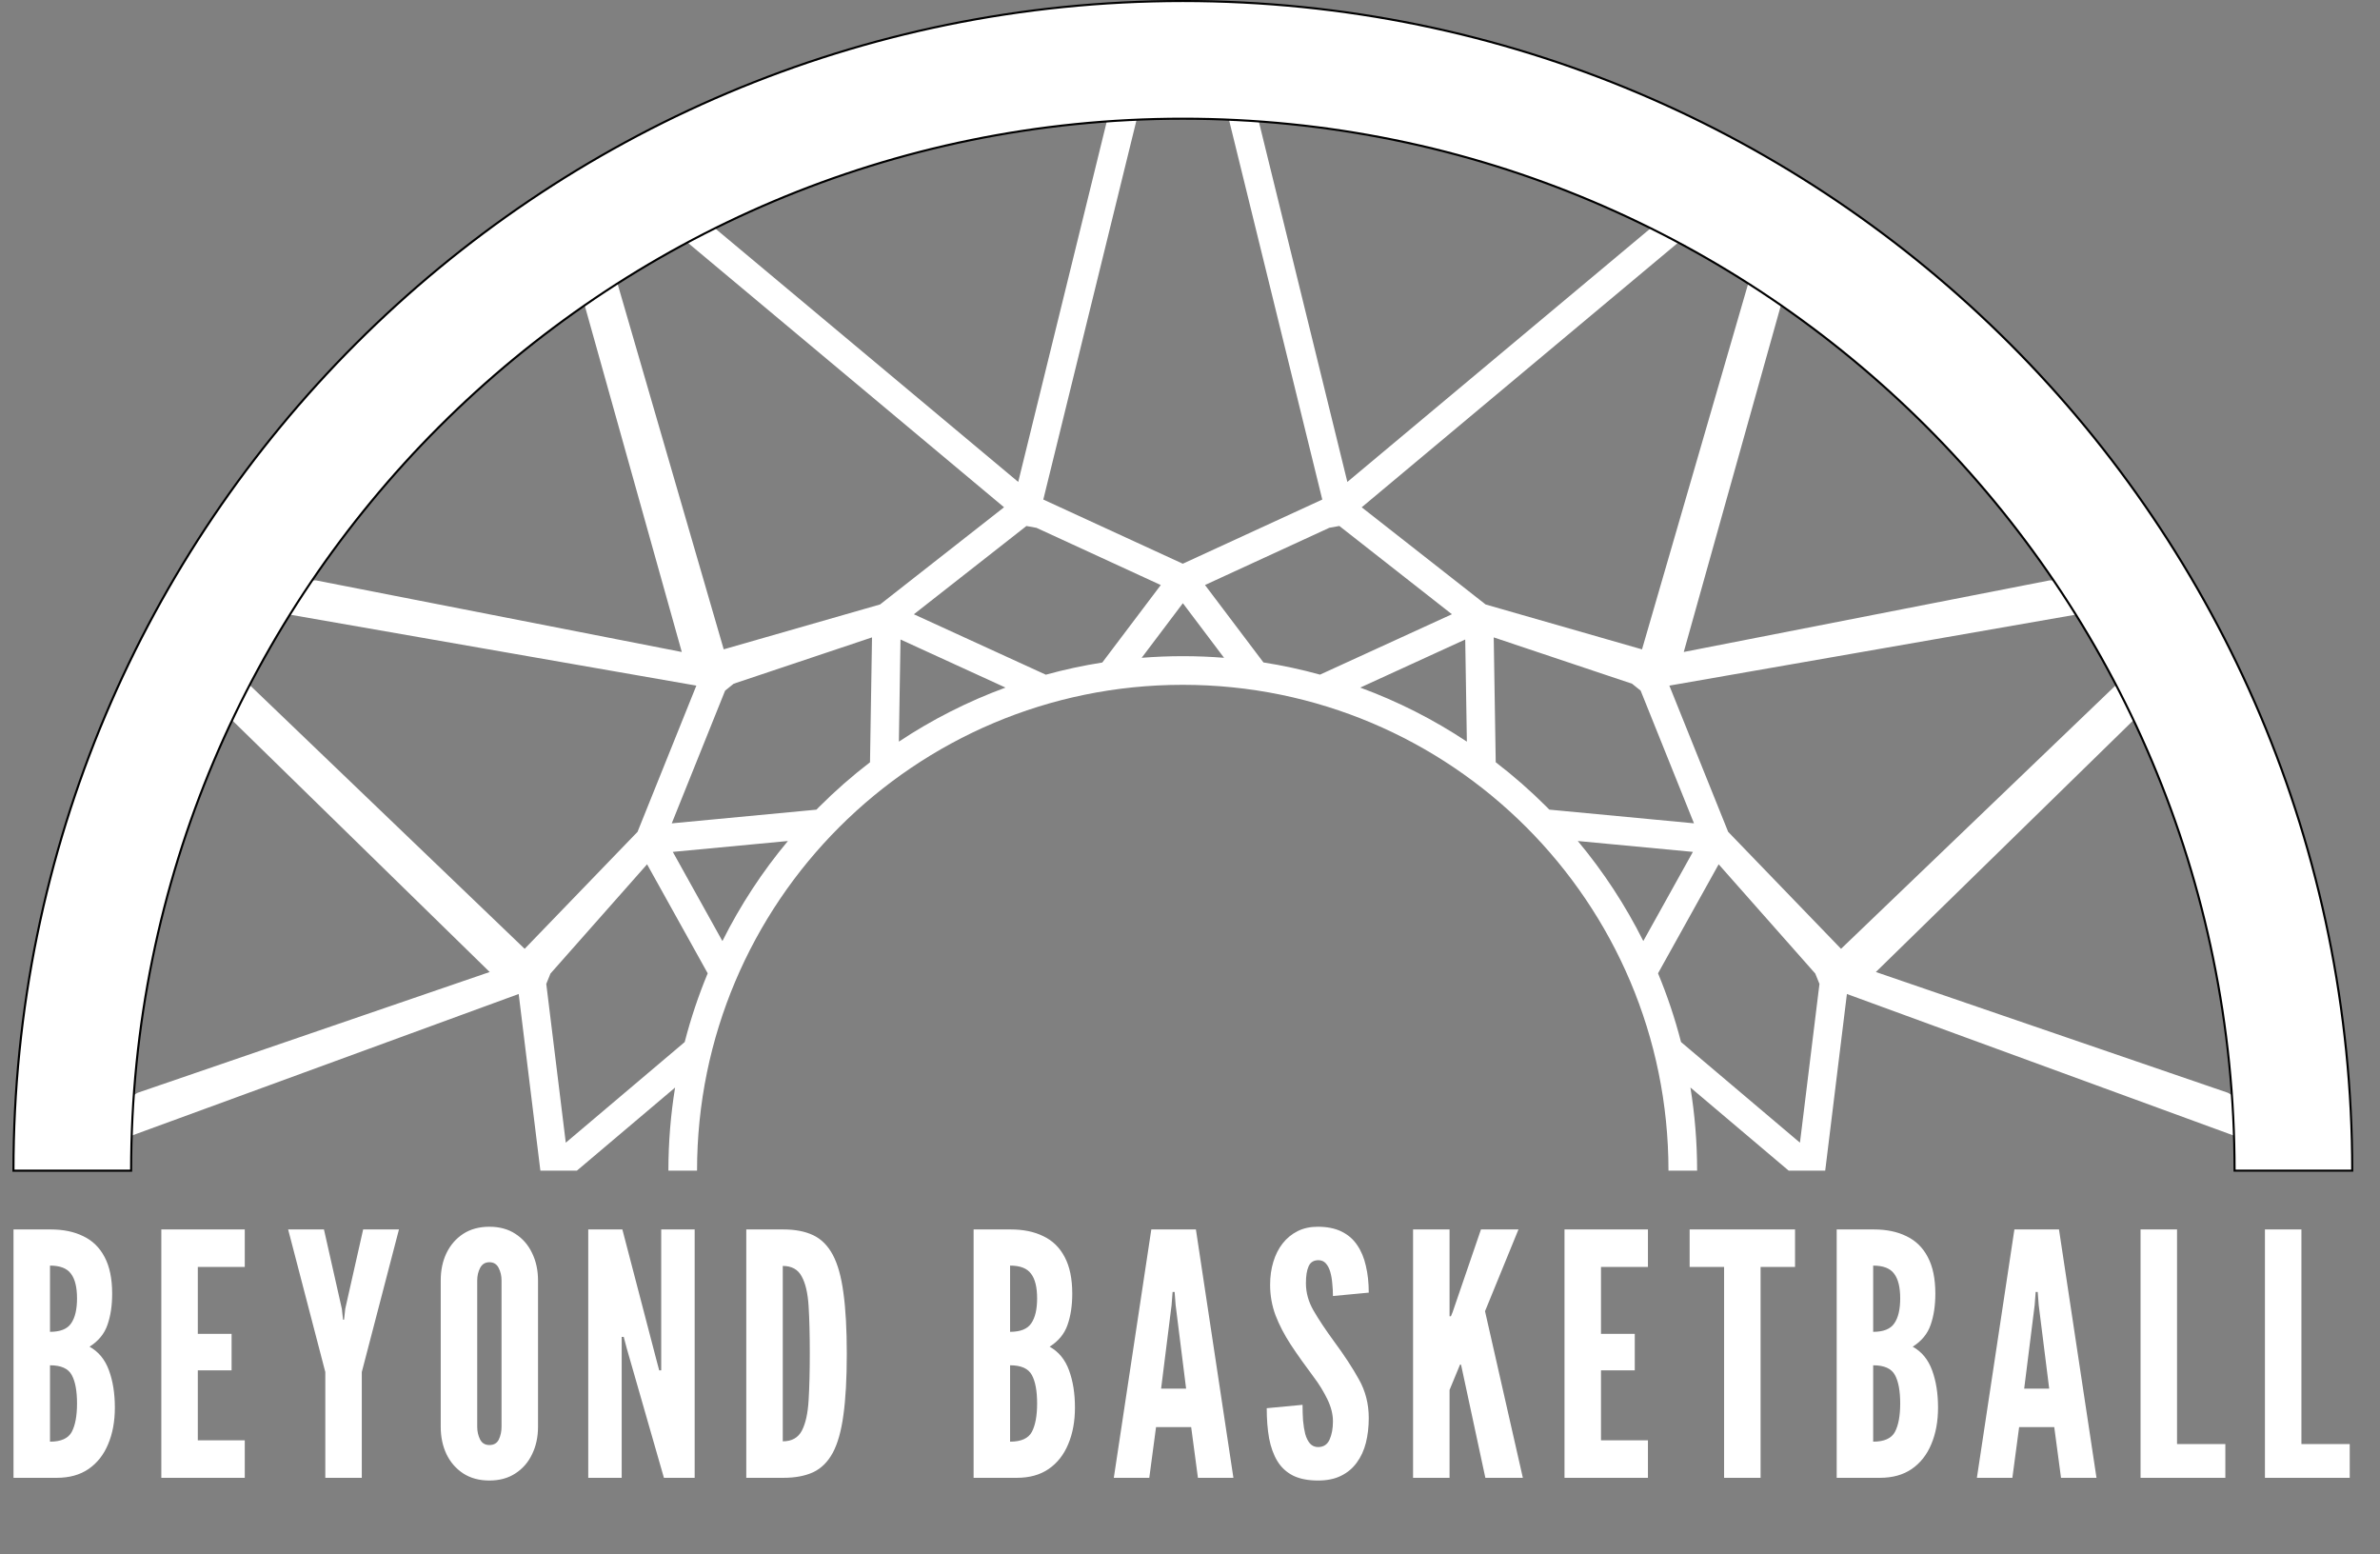 <svg width="654" height="427" viewBox="0 0 654 427" fill="none" xmlns="http://www.w3.org/2000/svg">
<rect x="0" y="0" width="654" height="427" fill="#808080" stroke="none"/>
<path d="M589.81 177.97L589.72 180.28L590.71 179.33L589.81 177.97ZM581.55 188.11L582.38 167.33H579.17L458.72 188.36L474.88 228.53L505.9 260.67L581.55 188.11ZM374.18 139.37L408.24 166.07L451.21 178.4L483.97 65.57L470.47 58.85L374.18 139.37ZM70.9 167.33H67.69L68.52 188.11L144.17 260.67L175.19 228.53L191.35 188.36L70.9 167.33ZM60.36 180.28L60.27 177.97L59.37 179.33L60.36 180.28ZM166.1 65.56L198.87 178.39L241.84 166.06L275.9 139.36L179.61 58.84L166.11 65.56H166.1ZM185.53 298.77L158.53 321.61H148.49L142.53 273.08L27.79 315.06L25.23 316.54L25.02 316.66L25.2 316.94L26.83 319.53L24.45 321.03L24.41 321.62H18.87L18.81 321.52L16.56 321.39L16.75 318.27L16.2 317.4L14.03 313.96L17.13 312.17L17.23 310.58L19.65 309.69L24.48 307.92L37.39 300.47L37.78 300.24L38.06 300.14L134.56 267.04L51.22 185.59L50.25 184.64L47.92 182.36L49.71 179.66L59.71 164.57L59.67 163.54L59.51 159.45H63.1L63.98 158.13L66.5 158.57L71.53 159.45H86.84L87.23 159.53L187.35 179.12L155.54 65.59L154.66 62.46L157.57 61.01L178.38 50.65L180.68 49.51L182.65 51.16L279.8 132.4L308.47 15.72L316.09 17.59L286.69 137.24L325.02 154.87L363.35 137.24L333.95 17.59L341.57 15.72L370.24 132.4L467.39 51.16L469.36 49.51L471.66 50.65L492.47 61.01L495.38 62.46L494.5 65.59L462.68 179.12L562.8 159.53L563.19 159.45H578.5L583.53 158.57L586.06 158.13L586.93 159.45H590.52L590.36 163.54L590.32 164.57L600.32 179.66L602.11 182.36L599.78 184.64L598.81 185.59L515.47 267.04L611.97 300.14L612.26 300.24L612.65 300.47L625.56 307.92L630.39 309.69L632.81 310.58L632.91 312.17L636.01 313.96L633.84 317.4L633.29 318.27L633.48 321.39L631.23 321.52L631.17 321.62H625.63L625.59 321.03L623.21 319.53L624.84 316.94L625.02 316.66L624.81 316.54L622.25 315.06L507.51 273.08L501.55 321.61H491.51L464.51 298.77C465.72 306.21 466.35 313.83 466.35 321.61H458.48C458.48 284.75 443.54 251.38 419.39 227.23C395.24 203.08 361.86 188.14 325.01 188.14C288.16 188.14 254.78 203.08 230.63 227.23C206.48 251.38 191.54 284.76 191.54 321.61H183.67C183.67 313.83 184.3 306.2 185.51 298.77H185.53ZM194.47 267.4L177.81 237.45L151.26 267.47L150.11 270.31L155.47 313.93L188.15 286.28C189.82 279.8 191.94 273.49 194.47 267.4ZM216.52 231.05L184.88 234.04L198.51 258.54C203.45 248.66 209.5 239.44 216.52 231.04V231.05ZM239.07 209.41L239.62 175.11L201.61 187.84L199.25 189.74L184.59 226.2L224.34 222.44L225.09 221.68C229.47 217.3 234.14 213.2 239.07 209.42V209.41ZM276.3 188.9L247.45 175.69L247 203.75C256.08 197.72 265.91 192.72 276.3 188.9ZM302.91 182L318.97 160.73L284.81 145.01L282.05 144.51L251.12 168.76L287.38 185.36C292.45 183.96 297.64 182.84 302.92 182.01L302.91 182ZM336.36 180.72L325.04 165.72L313.72 180.72C317.46 180.42 321.23 180.27 325.05 180.27C328.87 180.27 332.64 180.42 336.37 180.72H336.36ZM362.71 185.35L398.97 168.75L368.04 144.5L365.28 145L331.12 160.72L347.18 181.99C352.46 182.82 357.65 183.94 362.72 185.34L362.71 185.35ZM403.08 203.75L402.63 175.69L373.78 188.9C384.18 192.72 394 197.72 403.08 203.75ZM425.74 222.43L465.49 226.19L450.83 189.73L448.47 187.84L410.46 175.11L411.01 209.41C415.94 213.19 420.61 217.29 424.99 221.67L425.74 222.43ZM451.56 258.54L465.19 234.04L433.56 231.05C440.57 239.44 446.63 248.67 451.57 258.55L451.56 258.54ZM461.93 286.28L494.61 313.93L499.97 270.31L498.82 267.47L472.27 237.45L455.61 267.4C458.14 273.49 460.26 279.8 461.93 286.28Z" fill="white"/>
<path fill-rule="evenodd" clip-rule="evenodd" d="M325.04 0.28C502.51 0.28 646.37 144.15 646.37 321.61H614.04C614.04 162 484.65 32.61 325.04 32.61C165.43 32.61 36.03 162 36.03 321.62H3.7C3.7 144.15 147.57 0.28 325.04 0.28Z" fill="white"/>
<path d="M325.04 0.28C502.51 0.28 646.37 144.15 646.37 321.61H614.04C614.04 162 484.65 32.61 325.04 32.61C165.43 32.61 36.03 162 36.03 321.62H3.7C3.7 144.15 147.57 0.28 325.04 0.28Z" fill="white" stroke="black" stroke-width="0.57" stroke-miterlimit="22.93"/>
<path d="M3.713 406V337.766H13.925C17.391 337.766 20.377 338.385 22.884 339.623C25.421 340.83 27.371 342.733 28.733 345.332C30.125 347.932 30.821 351.289 30.821 355.405C30.821 358.685 30.388 361.547 29.522 363.992C28.686 366.437 27.046 368.433 24.601 369.98C27.077 371.342 28.856 373.508 29.939 376.478C31.022 379.418 31.564 382.822 31.564 386.69C31.564 390.497 30.945 393.854 29.707 396.763C28.5 399.672 26.706 401.946 24.323 403.586C21.971 405.195 19.062 406 15.596 406H3.713ZM13.74 396.067C16.772 396.067 18.768 395.169 19.727 393.374C20.687 391.549 21.166 388.949 21.166 385.576C21.166 382.141 20.687 379.542 19.727 377.778C18.768 375.983 16.772 375.086 13.74 375.086V396.067ZM13.74 365.895C16.556 365.895 18.49 365.122 19.542 363.574C20.625 362.027 21.166 359.737 21.166 356.705C21.166 353.641 20.609 351.382 19.495 349.928C18.412 348.442 16.494 347.7 13.74 347.7V365.895ZM44.329 406V337.766H67.26V348.071H54.355V366.452H63.639V376.478H54.355V395.695H67.26V406H44.329ZM89.391 406V376.943L79.179 337.766H89.02L93.94 359.582L94.265 362.553H94.543L94.868 359.582L99.789 337.766H109.629L99.417 376.943V406H89.391ZM134.476 406.743C131.691 406.743 129.293 406.093 127.282 404.793C125.301 403.493 123.769 401.73 122.686 399.502C121.634 397.273 121.108 394.767 121.108 391.982V351.784C121.108 348.968 121.634 346.462 122.686 344.265C123.769 342.037 125.301 340.273 127.282 338.973C129.293 337.673 131.691 337.024 134.476 337.024C137.261 337.024 139.644 337.673 141.625 338.973C143.636 340.273 145.168 342.037 146.22 344.265C147.303 346.493 147.844 348.999 147.844 351.784V391.982C147.844 394.767 147.303 397.273 146.22 399.502C145.168 401.73 143.636 403.493 141.625 404.793C139.644 406.093 137.261 406.743 134.476 406.743ZM134.476 396.995C135.714 396.995 136.58 396.484 137.076 395.463C137.571 394.411 137.818 393.251 137.818 391.982V351.784C137.818 350.516 137.555 349.371 137.029 348.349C136.503 347.297 135.652 346.771 134.476 346.771C133.331 346.771 132.48 347.297 131.923 348.349C131.397 349.371 131.134 350.516 131.134 351.784V391.982C131.134 393.251 131.397 394.411 131.923 395.463C132.449 396.484 133.3 396.995 134.476 396.995ZM161.644 406V337.766H171.02L180.304 373.322L181.139 376.478H181.696V337.766H190.887V406H182.439L172.227 370.444L171.392 367.288H170.835V406H161.644ZM205.07 406V337.766H215.282C218.501 337.766 221.224 338.292 223.452 339.344C225.68 340.397 227.475 342.191 228.836 344.729C230.198 347.266 231.173 350.748 231.761 355.173C232.379 359.598 232.689 365.183 232.689 371.93C232.689 378.706 232.379 384.308 231.761 388.733C231.173 393.127 230.198 396.593 228.836 399.13C227.475 401.637 225.68 403.416 223.452 404.468C221.224 405.489 218.501 406 215.282 406H205.07ZM215.097 395.974C217.572 395.974 219.321 394.999 220.342 393.05C221.363 391.1 221.982 388.315 222.199 384.694C222.415 381.074 222.523 376.772 222.523 371.79C222.523 366.746 222.415 362.445 222.199 358.886C221.982 355.297 221.348 352.558 220.295 350.67C219.274 348.752 217.541 347.792 215.097 347.792V395.974ZM267.536 406V337.766H277.748C281.214 337.766 284.2 338.385 286.706 339.623C289.244 340.83 291.193 342.733 292.555 345.332C293.947 347.932 294.644 351.289 294.644 355.405C294.644 358.685 294.21 361.547 293.344 363.992C292.508 366.437 290.868 368.433 288.424 369.98C290.899 371.342 292.679 373.508 293.762 376.478C294.845 379.418 295.386 382.822 295.386 386.69C295.386 390.497 294.767 393.854 293.53 396.763C292.323 399.672 290.528 401.946 288.145 403.586C285.793 405.195 282.885 406 279.419 406H267.536ZM277.562 396.067C280.595 396.067 282.591 395.169 283.55 393.374C284.509 391.549 284.989 388.949 284.989 385.576C284.989 382.141 284.509 379.542 283.55 377.778C282.591 375.983 280.595 375.086 277.562 375.086V396.067ZM277.562 365.895C280.378 365.895 282.312 365.122 283.364 363.574C284.447 362.027 284.989 359.737 284.989 356.705C284.989 353.641 284.432 351.382 283.318 349.928C282.235 348.442 280.316 347.7 277.562 347.7V365.895ZM306.063 406L316.368 337.766H328.622L338.927 406H329.179L327.322 392.075H317.667L315.811 406H306.063ZM319.06 381.492H325.93L323.052 358.561L322.773 354.941H322.216L321.938 358.561L319.06 381.492ZM362.196 406.743C359.442 406.743 357.152 406.294 355.326 405.397C353.501 404.468 352.062 403.138 351.009 401.405C349.957 399.672 349.199 397.583 348.735 395.138C348.302 392.694 348.085 389.94 348.085 386.876L357.926 385.948C357.926 387.433 357.972 388.872 358.065 390.264C358.189 391.626 358.39 392.864 358.668 393.978C358.978 395.061 359.411 395.927 359.968 396.577C360.556 397.227 361.299 397.552 362.196 397.552C363.681 397.552 364.734 396.871 365.352 395.51C365.971 394.117 366.281 392.446 366.281 390.497C366.281 388.547 365.77 386.52 364.749 384.416C363.728 382.312 362.506 380.316 361.082 378.428C358.668 375.21 356.549 372.223 354.723 369.469C352.928 366.715 351.52 364.008 350.499 361.346C349.509 358.685 349.014 355.9 349.014 352.991C349.014 350.701 349.307 348.597 349.895 346.678C350.483 344.729 351.334 343.042 352.448 341.619C353.593 340.164 354.97 339.035 356.58 338.23C358.189 337.426 360.03 337.024 362.103 337.024C364.672 337.024 366.838 337.457 368.602 338.323C370.397 339.19 371.835 340.427 372.919 342.037C374.033 343.646 374.837 345.564 375.332 347.792C375.858 349.989 376.121 352.434 376.121 355.126L366.281 356.055C366.281 354.91 366.219 353.765 366.095 352.62C366.002 351.444 365.817 350.376 365.538 349.417C365.26 348.458 364.857 347.684 364.331 347.096C363.805 346.508 363.124 346.214 362.289 346.214C360.989 346.214 360.092 346.771 359.597 347.885C359.102 348.968 358.854 350.516 358.854 352.527C358.854 355.126 359.55 357.633 360.943 360.047C362.335 362.46 364.208 365.276 366.559 368.495C369.375 372.301 371.665 375.798 373.429 378.985C375.224 382.172 376.121 385.7 376.121 389.568C376.121 392.013 375.858 394.287 375.332 396.392C374.806 398.465 373.971 400.275 372.826 401.822C371.712 403.37 370.273 404.577 368.509 405.443C366.776 406.309 364.672 406.743 362.196 406.743ZM388.296 406V337.766H398.322V360.511V361.625H398.693L399.157 360.511L406.956 337.766H417.26L408.07 360.232L418.467 406H408.162L401.478 374.9H401.2L398.322 381.863V406H388.296ZM429.909 406V337.766H452.839V348.071H439.935V366.452H449.219V376.478H439.935V395.695H452.839V406H429.909ZM473.764 406V348.071H464.295V337.766H493.259V348.071H483.79V406H473.764ZM504.704 406V337.766H514.916C518.382 337.766 521.368 338.385 523.874 339.623C526.412 340.83 528.361 342.733 529.723 345.332C531.115 347.932 531.812 351.289 531.812 355.405C531.812 358.685 531.378 361.547 530.512 363.992C529.676 366.437 528.036 368.433 525.592 369.98C528.067 371.342 529.847 373.508 530.93 376.478C532.013 379.418 532.554 382.822 532.554 386.69C532.554 390.497 531.935 393.854 530.698 396.763C529.491 399.672 527.696 401.946 525.313 403.586C522.961 405.195 520.053 406 516.587 406H504.704ZM514.73 396.067C517.763 396.067 519.759 395.169 520.718 393.374C521.677 391.549 522.157 388.949 522.157 385.576C522.157 382.141 521.677 379.542 520.718 377.778C519.759 375.983 517.763 375.086 514.73 375.086V396.067ZM514.73 365.895C517.546 365.895 519.48 365.122 520.532 363.574C521.615 362.027 522.157 359.737 522.157 356.705C522.157 353.641 521.6 351.382 520.486 349.928C519.403 348.442 517.484 347.7 514.73 347.7V365.895ZM543.231 406L553.536 337.766H565.79L576.095 406H566.347L564.49 392.075H554.835L552.979 406H543.231ZM556.228 381.492H563.098L560.22 358.561L559.941 354.941H559.384L559.106 358.561L556.228 381.492ZM588.202 406V337.766H598.228V396.716H611.504V406H588.202ZM622.381 406V337.766H632.407V396.716H645.683V406H622.381Z" fill="white"/>
</svg>
